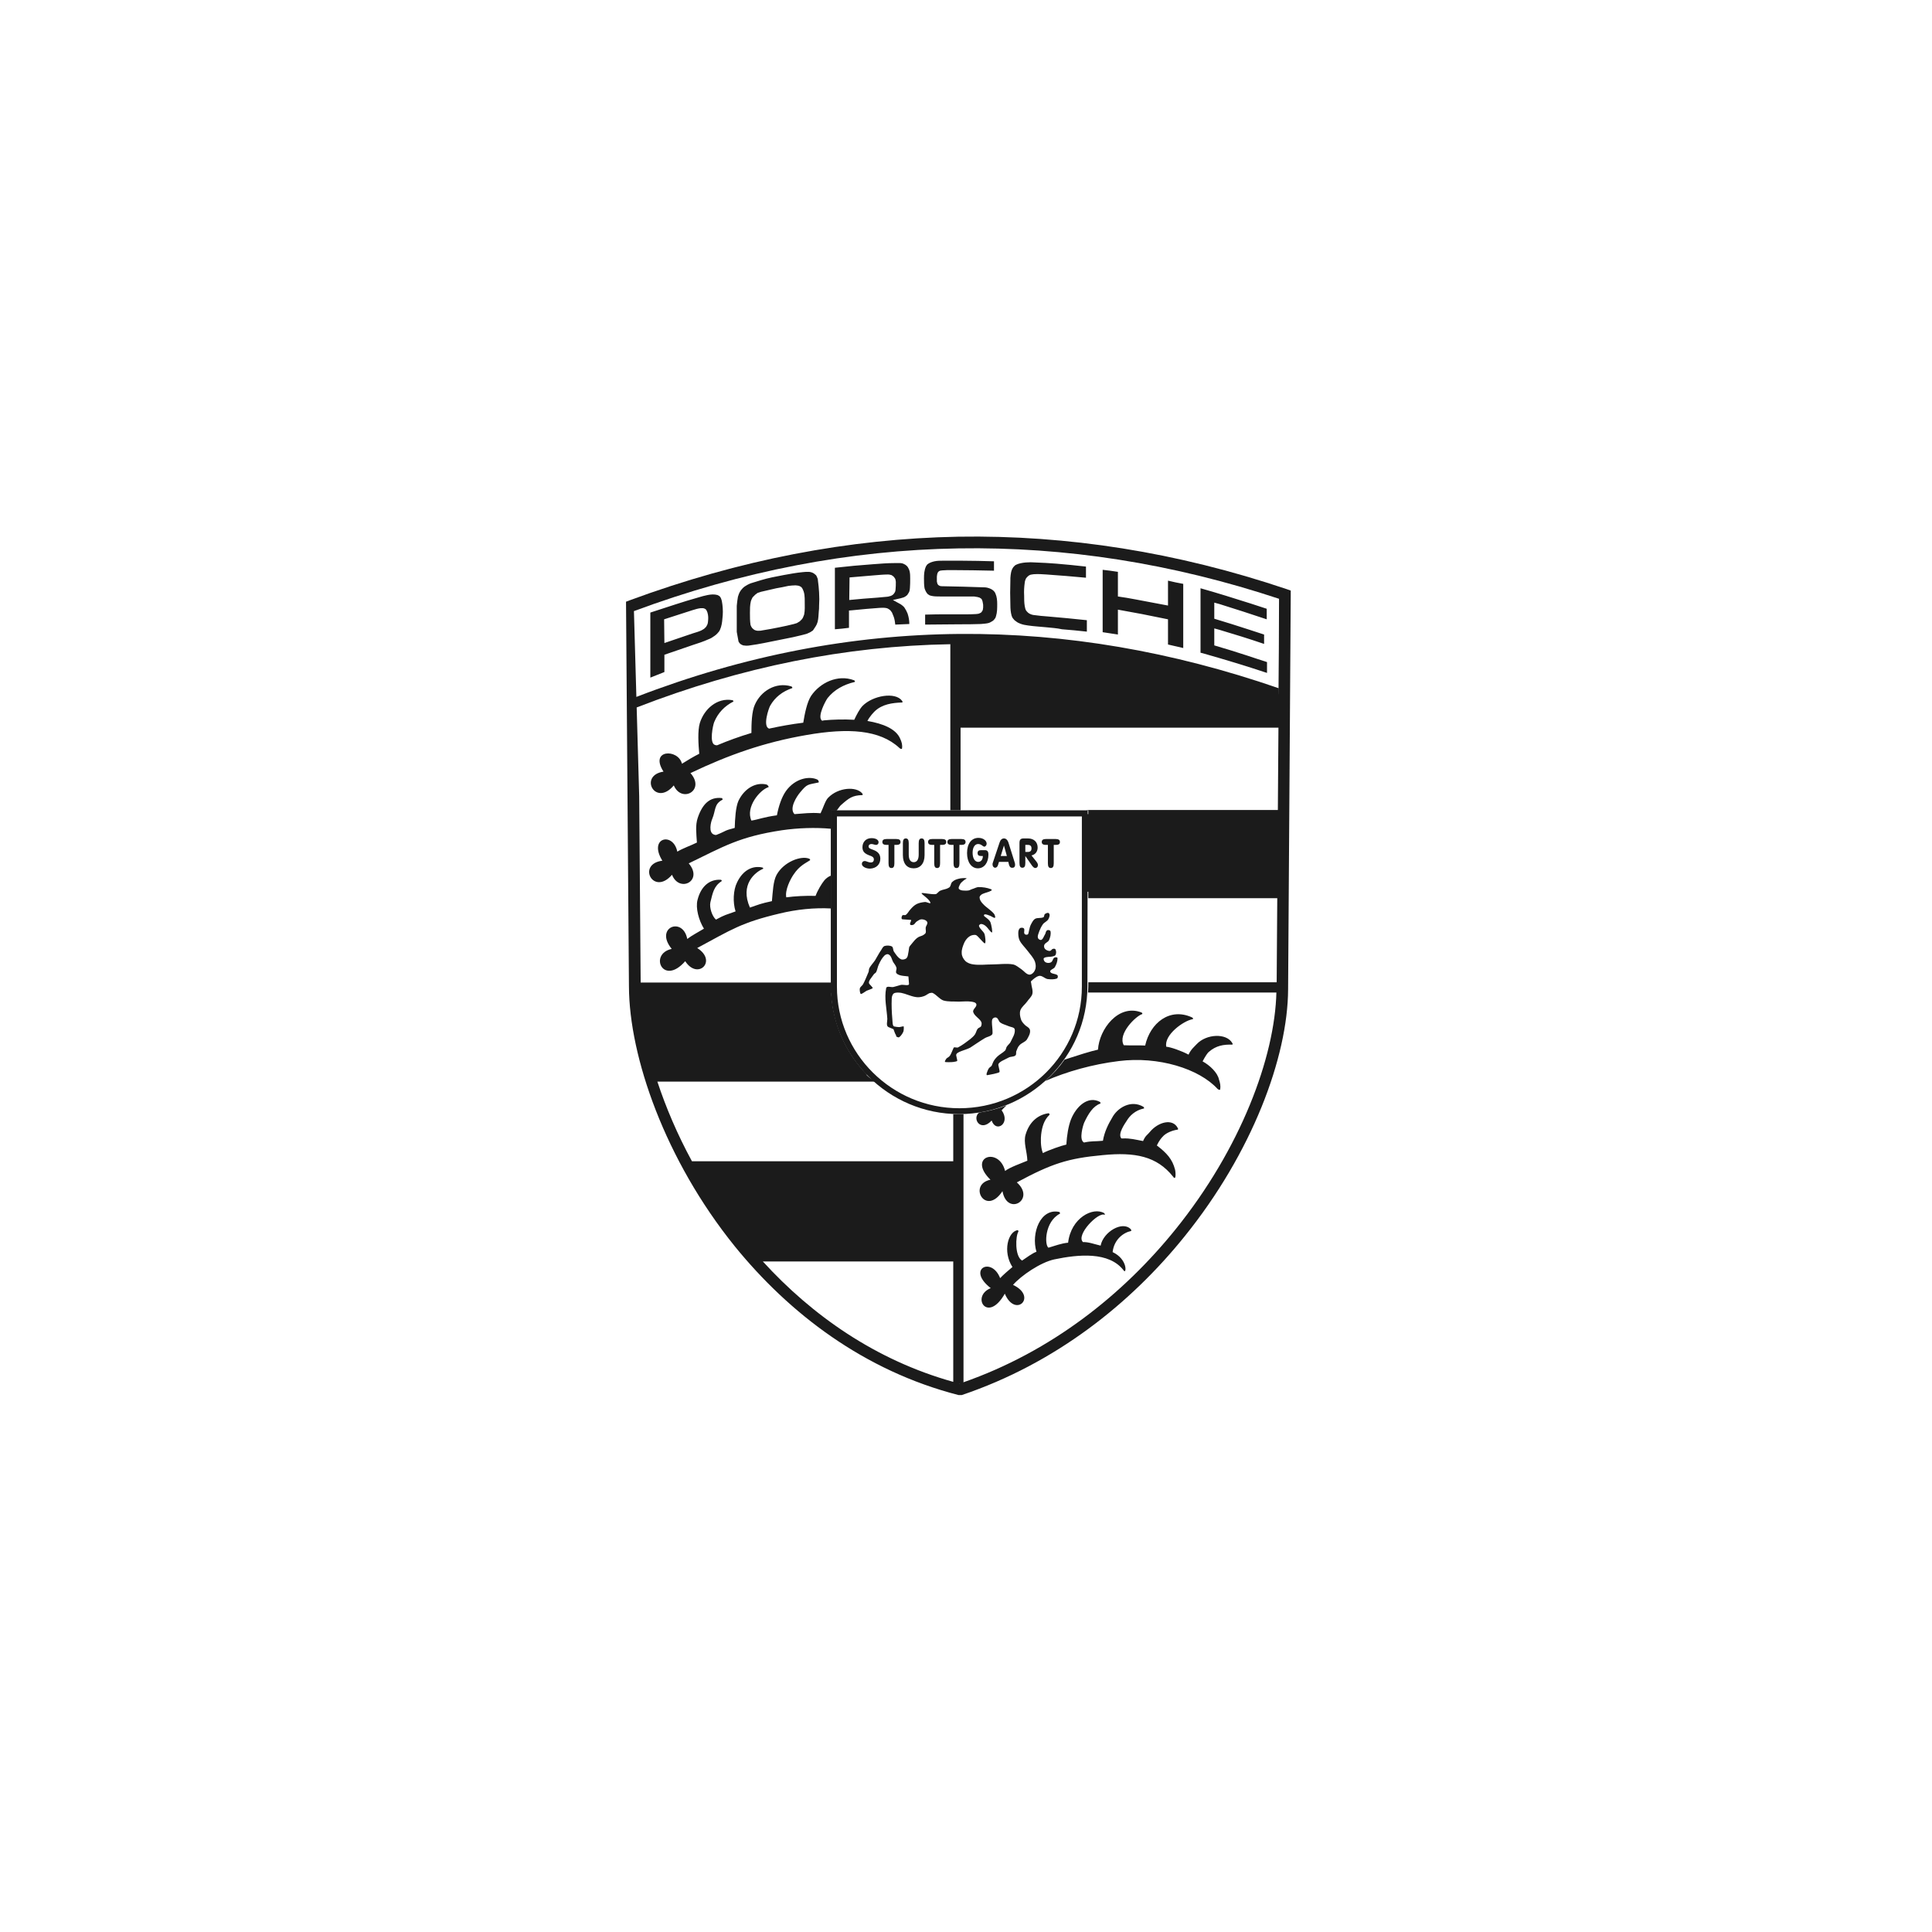 <svg width="72" height="72" viewBox="0 0 72 72" fill="none" xmlns="http://www.w3.org/2000/svg">
<rect width="72" height="72" fill="white"/>
<g clip-path="url(#clip0_3210_9742)">
<path d="M37.457 43.638C37.643 43.496 38.057 43.354 38.287 43.256C38.276 42.906 38.134 42.579 38.221 42.284C38.374 41.76 38.734 41.531 39.084 41.487C39.105 41.498 39.127 41.542 39.105 41.553C38.909 41.738 38.833 42 38.8 42.284C38.789 42.393 38.767 42.732 38.865 42.972C39.073 42.863 39.575 42.688 39.739 42.655C39.761 42.306 39.815 41.967 39.913 41.716C40.11 41.225 40.547 40.832 40.983 41.061C41.005 41.072 41.027 41.116 41.005 41.127C40.732 41.225 40.558 41.509 40.405 41.836C40.361 41.935 40.208 42.459 40.383 42.568C40.383 42.568 40.394 42.568 40.394 42.579C40.711 42.513 40.765 42.546 41.103 42.513C41.158 42.175 41.311 41.88 41.442 41.662C41.639 41.28 42.152 40.974 42.61 41.247C42.632 41.258 42.654 41.312 42.621 41.312C42.304 41.378 42.097 41.585 41.988 41.771C41.933 41.858 41.639 42.262 41.791 42.426C41.802 42.426 41.824 42.426 41.846 42.426C42.119 42.415 42.315 42.47 42.599 42.524C42.687 42.317 42.763 42.295 42.85 42.186C43.167 41.804 43.702 41.673 43.888 42.033C43.909 42.055 43.909 42.098 43.888 42.098C43.724 42.12 43.451 42.208 43.32 42.371C43.287 42.404 43.2 42.502 43.112 42.688C43.484 42.972 43.691 43.201 43.789 43.583C43.811 43.649 43.844 44.042 43.713 43.845C43.112 43.092 42.304 42.928 41.093 43.048C39.793 43.168 39.193 43.365 37.894 44.064C38.614 44.708 37.533 45.341 37.359 44.391C36.725 45.352 36.059 44.14 36.911 43.965C36.038 43.114 37.228 42.721 37.457 43.638Z" fill="#1B1B1B"/>
<path d="M39.675 39.488C40.144 39.335 40.657 39.172 40.919 39.117C40.963 38.353 41.684 37.403 42.535 37.73C42.568 37.742 42.59 37.785 42.557 37.796C42.339 37.861 41.64 38.528 41.88 38.953C42.055 38.964 42.535 38.953 42.677 38.964C42.863 38.124 43.594 37.534 44.424 37.916C44.457 37.927 44.479 37.982 44.446 37.982C44.118 38.036 43.376 38.56 43.463 39.008C43.616 39.019 44.031 39.161 44.293 39.303C44.391 39.095 44.501 39.019 44.599 38.91C44.959 38.528 45.702 38.495 45.92 38.866C45.942 38.888 45.942 38.931 45.92 38.931C45.603 38.921 45.319 38.964 45.046 39.204C45.003 39.237 44.915 39.368 44.817 39.554C45.079 39.696 45.374 39.969 45.428 40.231C45.472 40.362 45.494 40.471 45.472 40.602C45.461 40.635 45.396 40.602 45.374 40.58C44.686 39.827 43.169 39.357 41.695 39.543C40.712 39.663 39.751 39.936 38.954 40.285C39.227 40.045 39.467 39.783 39.675 39.488ZM37.513 41.191C37.448 41.257 37.382 41.312 37.328 41.377C37.677 41.858 37.12 42.24 36.956 41.759C36.541 42.207 36.214 41.683 36.487 41.464C36.836 41.41 37.186 41.322 37.513 41.191Z" fill="#1B1B1B"/>
<path d="M37.272 47.633C37.37 47.524 37.61 47.317 37.73 47.218C37.359 46.64 37.566 45.897 37.927 45.843C37.949 45.854 37.959 45.886 37.949 45.908C37.85 46.05 37.807 46.814 38.09 46.978C38.233 46.88 38.505 46.683 38.626 46.651C38.418 45.952 38.778 45.013 39.477 45.166C39.499 45.177 39.51 45.221 39.499 45.231C38.931 45.526 38.92 46.4 39.073 46.498C39.302 46.432 39.553 46.334 39.805 46.312C39.914 45.384 40.733 44.969 41.148 45.209C41.169 45.221 41.18 45.275 41.169 45.275C40.94 45.144 40.078 46.028 40.361 46.29C40.558 46.279 40.787 46.367 41.017 46.421C41.115 45.908 41.835 45.483 42.141 45.81C42.163 45.832 42.163 45.876 42.152 45.876C41.879 45.93 41.519 46.181 41.464 46.662C42.043 46.934 41.977 47.502 41.879 47.349C41.333 46.629 40.176 46.749 39.291 46.934C38.778 47.044 38.058 47.535 37.752 47.884C38.68 48.321 37.839 49.14 37.446 48.212C36.802 49.347 36.169 48.31 36.922 48.005C36.005 47.295 36.955 46.814 37.272 47.633Z" fill="#1B1B1B"/>
<path d="M27.926 46.771C27.009 45.712 26.234 44.566 25.611 43.408H35.656V46.771H27.926Z" fill="#1B1B1B"/>
<path d="M40.492 30.34H47.873V33.233H40.492V30.34Z" fill="#1B1B1B"/>
<path d="M47.874 25.95L45.69 25.175L43.147 24.662L40.286 24.04L37.633 23.832H35.613V26.878H47.863L47.874 25.95Z" fill="#1B1B1B"/>
<path d="M25.142 22.534C25.437 22.436 25.732 22.349 26.038 22.261C26.147 22.229 26.256 22.196 26.376 22.174C26.496 22.152 26.616 22.141 26.736 22.174L26.78 22.196C26.824 22.218 26.846 22.25 26.867 22.294C26.9 22.37 26.911 22.447 26.922 22.534C26.944 22.709 26.944 22.884 26.922 23.058C26.911 23.2 26.889 23.342 26.835 23.462C26.813 23.517 26.78 23.56 26.736 23.604C26.704 23.637 26.671 23.67 26.638 23.691C26.562 23.746 26.496 23.79 26.409 23.822C26.212 23.91 26.016 23.975 25.808 24.041C25.459 24.161 25.11 24.281 24.76 24.401V25.045C24.586 25.111 24.411 25.187 24.236 25.253V22.829C24.542 22.731 24.837 22.632 25.142 22.534ZM24.76 23.964C25.11 23.844 25.459 23.724 25.819 23.604C25.929 23.571 26.038 23.539 26.136 23.495L26.212 23.451L26.245 23.429L26.278 23.397L26.311 23.364L26.332 23.331L26.365 23.266C26.376 23.222 26.387 23.189 26.387 23.145C26.398 23.036 26.398 22.938 26.365 22.829L26.343 22.774L26.322 22.731L26.289 22.698L26.245 22.676L26.201 22.665H26.158H26.114C26.005 22.676 25.907 22.709 25.798 22.742C25.448 22.851 25.099 22.971 24.75 23.08L24.76 23.964ZM29.204 21.431C29.444 21.388 29.673 21.344 29.914 21.322C29.99 21.311 30.066 21.311 30.143 21.311C30.176 21.311 30.219 21.322 30.252 21.333C30.285 21.344 30.307 21.355 30.339 21.377C30.361 21.399 30.383 21.41 30.405 21.431C30.427 21.453 30.438 21.486 30.448 21.508C30.47 21.552 30.481 21.584 30.481 21.628C30.503 21.77 30.514 21.923 30.525 22.076C30.536 22.25 30.536 22.414 30.525 22.578C30.525 22.643 30.525 22.72 30.514 22.785C30.503 22.916 30.503 23.047 30.47 23.178C30.459 23.211 30.448 23.244 30.438 23.266C30.416 23.309 30.394 23.353 30.361 23.397L30.296 23.495L30.197 23.56C30.154 23.582 30.121 23.593 30.077 23.615C29.903 23.67 29.728 23.702 29.553 23.746C29.193 23.822 28.833 23.888 28.472 23.964C28.298 23.997 28.123 24.03 27.948 24.052C27.905 24.063 27.85 24.063 27.806 24.063L27.697 24.052C27.665 24.041 27.643 24.03 27.621 24.019L27.566 23.975L27.523 23.91L27.457 23.549V22.578C27.468 22.469 27.479 22.349 27.501 22.239L27.534 22.141C27.555 22.087 27.577 22.043 27.61 21.999L27.686 21.912L27.752 21.857C27.817 21.814 27.894 21.77 27.981 21.737L28.374 21.617C28.625 21.541 28.909 21.486 29.204 21.431ZM28.931 21.923L28.363 22.054C28.32 22.065 28.276 22.087 28.232 22.097L28.189 22.13L28.145 22.163L28.112 22.196L28.079 22.229L28.047 22.261L28.025 22.305C28.003 22.338 27.992 22.381 27.981 22.414C27.948 22.556 27.948 22.698 27.948 22.84C27.948 22.993 27.948 23.145 27.97 23.288L27.992 23.342L28.025 23.397L28.069 23.44L28.112 23.473L28.167 23.495L28.221 23.506H28.287C28.331 23.506 28.363 23.506 28.396 23.495C28.614 23.462 28.833 23.419 29.051 23.375C29.226 23.342 29.411 23.298 29.586 23.255C29.619 23.244 29.663 23.233 29.695 23.222L29.75 23.189L29.804 23.157L29.848 23.113L29.892 23.069L29.924 23.015L29.946 22.96L29.968 22.905C30.001 22.742 29.99 22.589 29.99 22.425C29.99 22.338 29.99 22.25 29.979 22.174L29.968 22.108C29.957 22.065 29.946 22.021 29.924 21.977L29.903 21.934L29.881 21.901L29.848 21.868L29.826 21.857L29.783 21.835L29.739 21.825L29.651 21.814C29.553 21.814 29.466 21.825 29.379 21.835C29.226 21.868 29.073 21.901 28.931 21.923ZM32.534 21.027C32.807 21.006 33.08 20.984 33.353 20.984C33.407 20.984 33.473 20.984 33.527 20.984C33.593 20.984 33.647 20.995 33.702 21.027C33.724 21.038 33.746 21.049 33.757 21.06C33.8 21.093 33.833 21.126 33.855 21.18C33.877 21.213 33.888 21.257 33.899 21.29C33.92 21.377 33.92 21.475 33.92 21.562C33.92 21.683 33.92 21.792 33.91 21.912C33.91 21.956 33.899 21.999 33.888 22.043L33.866 22.087C33.844 22.119 33.833 22.141 33.811 22.174L33.757 22.218C33.735 22.229 33.713 22.25 33.68 22.261C33.647 22.272 33.604 22.283 33.571 22.294L33.276 22.36L33.571 22.523C33.615 22.556 33.647 22.578 33.68 22.611L33.713 22.654C33.757 22.72 33.789 22.785 33.822 22.862C33.866 22.993 33.888 23.124 33.888 23.255C33.713 23.266 33.538 23.266 33.364 23.277C33.353 23.178 33.342 23.091 33.309 22.993L33.265 22.884L33.243 22.829L33.211 22.785L33.178 22.742L33.134 22.709L33.08 22.676C33.047 22.665 33.014 22.654 32.981 22.654C32.916 22.643 32.84 22.654 32.774 22.654C32.436 22.676 32.108 22.709 31.77 22.742L31.639 22.753V23.397C31.464 23.419 31.289 23.44 31.114 23.451V21.159C31.595 21.104 32.064 21.06 32.534 21.027ZM31.649 22.36C31.999 22.327 32.348 22.294 32.698 22.272C32.818 22.261 32.938 22.25 33.058 22.239C33.091 22.239 33.123 22.229 33.156 22.218L33.2 22.207L33.243 22.185L33.276 22.163L33.309 22.13L33.331 22.097L33.353 22.065C33.364 22.032 33.374 22.01 33.374 21.977C33.385 21.879 33.385 21.781 33.385 21.683C33.385 21.65 33.374 21.617 33.364 21.573L33.342 21.541L33.32 21.508L33.287 21.475L33.254 21.453L33.222 21.431L33.178 21.421C33.145 21.41 33.112 21.41 33.08 21.41C32.905 21.41 32.73 21.431 32.567 21.442C32.261 21.464 31.966 21.497 31.66 21.519L31.649 22.36ZM35.361 22.894C35.558 22.894 35.755 22.894 35.962 22.894C36.093 22.894 36.235 22.894 36.377 22.884C36.41 22.884 36.431 22.873 36.464 22.873C36.497 22.862 36.519 22.851 36.541 22.84L36.573 22.818L36.595 22.785L36.617 22.753L36.628 22.72L36.639 22.643V22.534L36.617 22.414L36.606 22.381L36.595 22.349L36.573 22.316L36.541 22.294L36.508 22.272L36.431 22.25L36.3 22.229H36.137H35.034C34.925 22.229 34.816 22.229 34.717 22.207C34.685 22.196 34.663 22.196 34.641 22.185L34.608 22.163L34.575 22.141L34.554 22.119L34.532 22.087L34.51 22.054C34.488 22.01 34.466 21.966 34.455 21.923C34.434 21.803 34.434 21.672 34.434 21.552C34.434 21.399 34.444 21.246 34.51 21.104C34.521 21.082 34.543 21.06 34.554 21.038C34.63 20.973 34.728 20.94 34.827 20.918C34.925 20.896 35.034 20.896 35.132 20.896C35.373 20.896 35.613 20.896 35.853 20.896C36.246 20.896 36.65 20.907 37.043 20.918V21.268C36.519 21.257 35.995 21.246 35.471 21.246C35.351 21.246 35.23 21.246 35.11 21.257C35.089 21.257 35.056 21.268 35.034 21.268L34.99 21.29L34.958 21.322L34.936 21.366L34.925 21.41L34.914 21.486C34.914 21.552 34.914 21.606 34.914 21.672L34.925 21.715L34.936 21.759L34.968 21.803L35.023 21.835L35.078 21.846C35.624 21.857 36.18 21.868 36.726 21.89L36.792 21.901C36.879 21.923 36.967 21.956 37.032 22.021C37.065 22.054 37.087 22.087 37.097 22.119C37.152 22.239 37.163 22.381 37.163 22.512C37.163 22.665 37.163 22.818 37.119 22.96C37.108 22.982 37.108 23.004 37.097 23.026L37.065 23.069C37.043 23.102 37.021 23.124 36.988 23.145C36.934 23.178 36.879 23.211 36.825 23.222C36.737 23.244 36.639 23.244 36.552 23.255C36.279 23.266 36.017 23.266 35.744 23.266C35.318 23.266 34.892 23.277 34.477 23.277C34.477 23.157 34.477 23.026 34.477 22.905C34.761 22.894 35.045 22.894 35.329 22.894H35.361ZM38.975 23.375C38.757 23.353 38.528 23.342 38.309 23.309C38.211 23.298 38.113 23.277 38.026 23.244C37.982 23.222 37.938 23.211 37.895 23.178C37.862 23.157 37.84 23.135 37.807 23.113C37.785 23.091 37.763 23.058 37.742 23.036C37.72 23.004 37.709 22.971 37.698 22.938C37.665 22.818 37.654 22.687 37.654 22.556C37.643 22.239 37.643 21.934 37.654 21.617V21.541C37.665 21.399 37.676 21.257 37.763 21.137C37.796 21.104 37.818 21.071 37.862 21.049C37.971 20.995 38.102 20.973 38.222 20.962C38.353 20.951 38.473 20.951 38.604 20.962C38.855 20.973 39.117 20.984 39.368 21.006C39.74 21.038 40.1 21.071 40.471 21.115V21.53C39.98 21.486 39.499 21.442 39.008 21.41C38.855 21.399 38.691 21.388 38.528 21.399L38.451 21.41L38.397 21.421L38.353 21.442L38.309 21.475L38.266 21.519L38.233 21.562L38.211 21.617C38.2 21.65 38.189 21.683 38.189 21.715C38.167 21.868 38.157 22.032 38.167 22.196C38.167 22.327 38.167 22.458 38.189 22.589C38.2 22.622 38.2 22.654 38.211 22.687L38.233 22.742L38.266 22.785L38.309 22.829L38.353 22.862L38.397 22.884L38.451 22.905C38.495 22.916 38.539 22.927 38.582 22.927C38.724 22.949 38.877 22.96 39.019 22.971C39.51 23.015 40.013 23.058 40.504 23.113C40.504 23.244 40.504 23.364 40.504 23.495V23.539C40.198 23.506 39.882 23.473 39.576 23.451C39.39 23.408 39.183 23.397 38.975 23.375ZM42.316 22.338C42.72 22.414 43.124 22.491 43.528 22.567V21.639C43.714 21.683 43.899 21.726 44.096 21.759V24.15C43.91 24.106 43.725 24.063 43.528 24.019V23.08C43.2 23.015 42.884 22.949 42.556 22.884C42.262 22.829 41.956 22.774 41.661 22.72V23.648C41.475 23.615 41.29 23.593 41.093 23.56V21.235C41.279 21.257 41.475 21.279 41.661 21.311V22.229C41.879 22.261 42.098 22.294 42.316 22.338ZM46.607 22.491C46.803 22.556 47 22.622 47.207 22.687V23.08C46.629 22.884 46.039 22.698 45.45 22.512L45.253 22.458V23.058C45.679 23.189 46.115 23.32 46.541 23.462C46.727 23.528 46.923 23.582 47.109 23.648V23.997C46.563 23.811 46.006 23.637 45.45 23.473L45.253 23.419V24.052C45.668 24.172 46.083 24.303 46.487 24.434C46.727 24.51 46.967 24.598 47.218 24.674V25.078C46.432 24.816 45.635 24.576 44.827 24.346L44.74 24.325V21.923C45.362 22.097 45.984 22.294 46.607 22.491Z" fill="#1B1B1B"/>
<path d="M24.204 40.056C23.855 38.888 23.669 37.796 23.658 36.857H30.973C30.995 38.091 31.508 39.227 32.316 40.056H24.204Z" fill="#1B1B1B"/>
<path d="M23.33 22.424L23.472 22.37C27.555 20.863 31.628 20.077 35.711 20.001C39.794 19.935 43.866 20.579 47.95 21.955L48.102 22.009V22.162C48.07 27.064 48.037 31.966 48.004 36.869C47.993 39.401 46.661 42.961 44.15 46.072C42.13 48.583 39.336 50.811 35.842 51.99H35.722C32.195 51.084 29.411 48.944 27.381 46.444C24.782 43.223 23.45 39.38 23.439 36.77C23.417 34.401 23.407 32.032 23.385 29.674L23.33 22.424ZM28.09 46.64H35.514V43.659H25.994C25.961 43.605 25.928 43.55 25.907 43.496C26.42 44.413 27.02 45.319 27.708 46.181C27.839 46.334 27.959 46.487 28.09 46.64ZM35.525 47.011H28.429C30.263 49.02 32.632 50.691 35.525 51.498V47.011ZM28.276 46.847C28.265 46.837 28.265 46.837 28.265 46.826C28.265 46.837 28.276 46.847 28.276 46.847ZM25.787 43.277H35.525V41.52C35.602 41.52 35.678 41.52 35.755 41.52C35.809 41.52 35.853 41.52 35.907 41.52V51.509C35.896 51.509 35.886 51.52 35.886 51.52C39.205 50.363 41.868 48.223 43.812 45.81C46.225 42.819 47.513 39.412 47.568 36.967C47.568 36.978 47.568 36.978 47.568 36.989H40.547C40.547 36.912 40.558 36.836 40.558 36.759V36.607H47.578C47.589 35.559 47.589 34.51 47.6 33.473H40.558V33.102H47.6C47.611 32.25 47.611 31.41 47.622 30.569H40.558V30.198H40.504V30.187H47.622C47.633 29.161 47.633 28.145 47.644 27.119H35.798V30.198H35.416V24.008C31.529 24.073 27.632 24.848 23.723 26.366L23.712 25.973C27.73 24.422 31.748 23.658 35.755 23.625C39.729 23.593 43.692 24.28 47.644 25.645C47.644 25.776 47.644 25.907 47.644 26.038C47.655 24.794 47.666 23.549 47.666 22.315C43.681 20.994 39.696 20.372 35.722 20.437C31.682 20.503 27.654 21.278 23.625 22.774L23.821 29.674C23.843 31.988 23.854 34.303 23.876 36.628C23.876 36.628 23.876 36.628 23.876 36.617H30.983V36.77C30.983 36.847 30.983 36.923 30.994 37H23.865C23.887 37.873 24.073 38.888 24.389 39.958C24.389 39.947 24.378 39.937 24.378 39.926H32.173C32.239 40.002 32.304 40.078 32.381 40.144L32.621 40.308H24.498C24.815 41.269 25.241 42.273 25.787 43.277ZM24.476 40.231C24.465 40.209 24.465 40.188 24.455 40.177C24.465 40.199 24.476 40.209 24.476 40.231ZM24.433 40.089C24.422 40.068 24.422 40.046 24.411 40.024C24.422 40.046 24.433 40.068 24.433 40.089ZM47.557 36.77V36.781C47.557 36.781 47.557 36.781 47.557 36.77ZM47.557 36.836V36.847C47.557 36.847 47.557 36.847 47.557 36.836ZM47.557 36.836C47.557 36.825 47.557 36.825 47.557 36.825V36.836ZM47.557 36.803C47.557 36.792 47.557 36.792 47.557 36.792V36.803ZM47.557 36.639C47.557 36.628 47.557 36.628 47.557 36.628V36.639ZM35.798 26.748H47.633C47.633 26.813 47.633 26.868 47.633 26.933C47.633 26.639 47.633 26.344 47.633 26.049C43.692 24.673 39.75 23.986 35.798 24.008V26.748ZM35.776 51.553C35.765 51.553 35.765 51.553 35.755 51.564C35.765 51.564 35.765 51.564 35.776 51.553ZM35.623 51.531C35.591 51.52 35.569 51.52 35.536 51.509C35.569 51.509 35.602 51.52 35.623 51.531Z" fill="#1B1B1B"/>
<path d="M25.415 28.462C25.623 28.331 25.841 28.2 26.059 28.09C26.027 27.752 25.994 27.228 26.081 26.944C26.245 26.42 26.726 25.994 27.293 26.093C27.326 26.104 27.348 26.136 27.326 26.147C27.009 26.311 26.758 26.562 26.616 26.911C26.573 27.01 26.42 27.708 26.649 27.763C26.671 27.774 26.693 27.774 26.726 27.774C27.14 27.599 27.566 27.446 28.003 27.315C28.003 26.977 28.014 26.508 28.134 26.256C28.352 25.765 28.898 25.405 29.488 25.579C29.52 25.59 29.542 25.634 29.52 25.645C29.171 25.765 28.887 25.973 28.702 26.3C28.647 26.398 28.418 27.064 28.658 27.152H28.669C29.073 27.064 29.488 26.988 29.935 26.933C29.99 26.595 30.077 26.158 30.23 25.929C30.558 25.448 31.213 25.121 31.824 25.35C31.857 25.361 31.879 25.405 31.846 25.416C31.442 25.514 31.093 25.7 30.841 26.016C30.776 26.104 30.438 26.715 30.634 26.857C30.656 26.857 30.678 26.857 30.7 26.846C31.049 26.813 31.453 26.802 31.835 26.824C31.933 26.617 32.032 26.431 32.141 26.311C32.523 25.918 33.364 25.776 33.615 26.114C33.636 26.136 33.647 26.18 33.615 26.18C33.254 26.191 32.883 26.245 32.61 26.497C32.566 26.54 32.414 26.693 32.326 26.868C32.905 26.966 33.396 27.163 33.549 27.534C33.604 27.654 33.636 27.763 33.615 27.894C33.615 27.927 33.538 27.905 33.516 27.872C32.785 27.195 31.617 27.119 30.055 27.392C28.472 27.665 27.151 28.134 25.732 28.811C26.3 29.455 25.404 29.947 25.11 29.27C24.422 30.088 23.789 28.898 24.727 28.756C24.192 27.927 25.273 27.894 25.415 28.462Z" fill="#1B1B1B"/>
<path d="M25.612 34.992C25.798 34.85 26.038 34.73 26.234 34.609C26.038 34.293 25.918 33.834 25.994 33.54C26.125 33.016 26.453 32.764 26.857 32.786C26.889 32.786 26.911 32.83 26.889 32.841C26.605 33.026 26.562 33.267 26.474 33.627C26.431 33.823 26.54 34.151 26.682 34.271C27.042 34.075 27.031 34.107 27.413 33.965C27.304 33.627 27.326 33.168 27.468 32.885C27.686 32.426 28.047 32.251 28.407 32.328C28.44 32.339 28.462 32.371 28.429 32.382C28.145 32.502 27.566 32.961 27.948 33.823C28.298 33.703 28.32 33.681 28.767 33.583C28.8 33.245 28.811 32.841 28.942 32.601C29.215 32.109 29.859 31.88 30.154 32C30.187 32.011 30.208 32.055 30.176 32.066C30.012 32.175 29.794 32.262 29.575 32.59C29.455 32.764 29.248 33.168 29.302 33.441C29.619 33.398 30.034 33.376 30.394 33.387C30.47 33.179 30.623 32.928 30.721 32.808C30.787 32.732 30.874 32.666 30.962 32.633V33.856C30.361 33.823 29.695 33.889 29.062 34.042C27.632 34.38 27.261 34.642 25.983 35.33C26.747 35.81 26.005 36.542 25.536 35.821C24.706 36.771 24.171 35.548 25.033 35.363C24.378 34.566 25.448 34.14 25.612 34.992Z" fill="#1B1B1B"/>
<path d="M25.241 31.738C25.459 31.607 25.754 31.509 25.972 31.399C25.951 31.061 25.907 30.755 26.005 30.471C26.18 29.958 26.453 29.696 26.889 29.74C26.922 29.751 26.944 29.784 26.922 29.805C26.605 29.969 26.682 30.188 26.54 30.526C26.496 30.624 26.387 31.039 26.616 31.105C26.638 31.116 26.66 31.116 26.693 31.116C27.108 30.952 26.955 30.963 27.381 30.854C27.392 30.526 27.413 30.078 27.523 29.838C27.752 29.369 28.178 29.139 28.571 29.238C28.604 29.249 28.669 29.325 28.636 29.336C28.32 29.434 27.774 30.078 28.003 30.581C28.276 30.537 28.462 30.45 28.953 30.384C29.018 30.046 29.128 29.707 29.291 29.478C29.63 29.008 30.154 28.91 30.459 29.052C30.492 29.063 30.536 29.15 30.503 29.161C30.099 29.249 30.088 29.205 29.826 29.521C29.684 29.685 29.401 30.133 29.608 30.34C29.957 30.319 30.198 30.275 30.58 30.308C30.678 30.111 30.754 29.838 30.863 29.729C31.246 29.336 31.912 29.303 32.13 29.565C32.152 29.587 32.163 29.631 32.13 29.631C31.77 29.642 31.639 29.74 31.355 29.991C31.322 30.013 31.256 30.1 31.18 30.209H30.973V30.886C30.383 30.832 29.739 30.854 29.139 30.941C27.555 31.181 26.977 31.541 25.667 32.175C26.223 32.83 25.317 33.288 25.044 32.6C24.346 33.408 23.723 32.196 24.684 32.076C24.149 31.214 25.088 30.985 25.241 31.738Z" fill="#1B1B1B"/>
<path d="M40.318 30.427V36.77C40.318 39.27 38.276 41.301 35.754 41.301C33.243 41.301 31.19 39.27 31.19 36.77V30.427H40.318ZM40.536 30.197H30.961V36.759C30.961 39.368 33.112 41.519 35.743 41.519C38.385 41.519 40.525 39.368 40.525 36.759L40.536 30.197Z" fill="#1B1B1B"/>
<path d="M35.547 34.849C35.59 34.893 35.688 34.838 35.721 34.795C35.798 34.675 35.787 34.522 35.798 34.369C35.809 34.205 35.809 34.063 35.754 33.91C35.667 33.648 35.547 33.441 35.252 33.397C35.219 33.386 35.154 33.452 35.175 33.474C35.372 33.681 35.448 33.67 35.503 33.987C35.557 34.292 35.525 34.827 35.547 34.849ZM33.483 38.66C33.527 38.67 33.625 38.539 33.658 38.463C33.691 38.398 33.68 38.267 33.68 38.255C33.669 38.234 33.559 38.277 33.505 38.277C33.45 38.277 33.407 38.267 33.33 38.255C33.254 38.245 33.265 38.07 33.254 37.972C33.232 37.721 33.221 37.469 33.232 37.218C33.232 37.153 33.254 37.066 33.308 37.022C33.385 36.978 33.494 36.989 33.581 37C33.756 37.033 33.92 37.12 34.105 37.153C34.204 37.175 34.313 37.164 34.411 37.131C34.498 37.109 34.564 37.044 34.64 37.011C34.684 37 34.739 36.989 34.771 37.011C34.913 37.087 35.011 37.229 35.154 37.284C35.339 37.338 35.536 37.317 35.732 37.328C35.885 37.328 36.038 37.306 36.191 37.328C36.256 37.338 36.365 37.349 36.387 37.426C36.409 37.524 36.245 37.611 36.267 37.71C36.311 37.862 36.485 37.939 36.562 38.07C36.595 38.124 36.584 38.19 36.562 38.245C36.54 38.288 36.464 38.299 36.431 38.343C36.387 38.408 36.376 38.485 36.333 38.55C36.289 38.616 36.223 38.67 36.158 38.725C36.016 38.834 35.874 38.943 35.71 39.031C35.656 39.063 35.557 38.998 35.536 39.053C35.492 39.151 35.448 39.271 35.405 39.336C35.361 39.402 35.306 39.413 35.274 39.446C35.241 39.489 35.197 39.566 35.219 39.577C35.241 39.587 35.448 39.587 35.525 39.577C35.601 39.566 35.645 39.555 35.667 39.544C35.688 39.522 35.656 39.456 35.634 39.325C35.623 39.194 35.983 39.14 36.158 39.042C36.343 38.922 36.529 38.791 36.715 38.681C36.791 38.638 36.9 38.627 36.966 38.561C36.999 38.529 36.988 38.474 36.988 38.43C36.988 38.321 36.966 38.212 36.966 38.103C36.966 38.048 36.966 37.983 37.01 37.95C37.042 37.917 37.108 37.906 37.141 37.928C37.206 37.961 37.217 38.059 37.272 38.103C37.359 38.168 37.468 38.19 37.566 38.234C37.654 38.277 37.806 38.277 37.817 38.365C37.839 38.529 37.73 38.681 37.665 38.823C37.632 38.9 37.555 38.943 37.512 39.02C37.49 39.063 37.49 39.118 37.457 39.151C37.37 39.238 37.25 39.293 37.162 39.38C37.097 39.446 37.042 39.511 37.01 39.587C36.988 39.631 36.977 39.675 36.955 39.718C36.922 39.762 36.868 39.773 36.835 39.839C36.802 39.904 36.726 40.079 36.791 40.068C36.857 40.057 37.239 39.992 37.25 39.948C37.261 39.915 37.228 39.817 37.206 39.697C37.184 39.577 37.457 39.489 37.588 39.413C37.665 39.369 37.774 39.391 37.839 39.336C37.883 39.304 37.861 39.227 37.872 39.184C37.905 39.107 37.927 39.02 37.992 38.954C38.069 38.867 38.2 38.834 38.265 38.747C38.331 38.638 38.407 38.507 38.385 38.386C38.363 38.288 38.243 38.255 38.178 38.179C38.123 38.124 38.069 38.059 38.047 37.983C38.014 37.873 37.992 37.764 38.025 37.655C38.069 37.524 38.2 37.437 38.276 37.328C38.342 37.229 38.44 37.153 38.472 37.044C38.505 36.913 38.44 36.771 38.429 36.64C38.429 36.618 38.407 36.585 38.429 36.563C38.516 36.487 38.614 36.389 38.734 36.367C38.844 36.356 38.931 36.465 39.04 36.487C39.149 36.498 39.28 36.509 39.39 36.465C39.422 36.454 39.433 36.378 39.411 36.345C39.335 36.279 39.171 36.301 39.139 36.214C39.117 36.138 39.27 36.116 39.313 36.039C39.368 35.941 39.411 35.832 39.411 35.712C39.411 35.668 39.324 35.668 39.291 35.69C39.237 35.723 39.237 35.799 39.193 35.843C39.16 35.876 39.106 35.886 39.062 35.886C39.018 35.886 38.953 35.864 38.931 35.832C38.898 35.799 38.876 35.723 38.909 35.701C38.996 35.646 39.117 35.668 39.215 35.646C39.259 35.635 39.313 35.624 39.335 35.592C39.368 35.526 39.368 35.45 39.335 35.384C39.324 35.351 39.27 35.351 39.237 35.362C39.193 35.373 39.171 35.439 39.117 35.439C39.051 35.439 38.986 35.406 38.942 35.362C38.909 35.319 38.898 35.253 38.92 35.209C38.953 35.133 39.062 35.111 39.095 35.035C39.139 34.937 39.171 34.816 39.149 34.707C39.139 34.664 39.051 34.642 39.018 34.675C38.964 34.707 38.975 34.784 38.942 34.827C38.898 34.893 38.876 34.991 38.811 35.024C38.767 35.046 38.691 35.002 38.68 34.947C38.658 34.86 38.713 34.773 38.734 34.696C38.767 34.609 38.811 34.522 38.865 34.445C38.92 34.369 39.029 34.336 39.073 34.249C39.106 34.183 39.139 34.096 39.095 34.041C39.062 33.998 38.986 34.03 38.942 34.063C38.909 34.085 38.92 34.161 38.887 34.183C38.789 34.227 38.669 34.194 38.582 34.238C38.505 34.282 38.472 34.358 38.429 34.434C38.352 34.565 38.342 34.795 38.309 34.816C38.276 34.849 38.2 34.838 38.178 34.795C38.145 34.74 38.2 34.653 38.156 34.598C38.123 34.565 38.036 34.565 38.003 34.598C37.959 34.642 37.948 34.707 37.948 34.773C37.948 34.871 37.959 34.969 38.003 35.057C38.079 35.199 38.2 35.308 38.298 35.439C38.396 35.57 38.516 35.69 38.571 35.843C38.603 35.941 38.614 36.061 38.571 36.148C38.538 36.236 38.451 36.323 38.363 36.323C38.243 36.312 38.156 36.181 38.058 36.116C37.959 36.05 37.861 35.963 37.752 35.941C37.501 35.897 37.239 35.941 36.977 35.941C36.748 35.941 36.507 35.974 36.278 35.941C36.169 35.93 36.049 35.886 35.972 35.81C35.896 35.733 35.841 35.624 35.841 35.526C35.83 35.384 35.885 35.253 35.94 35.122C35.983 35.035 36.049 34.947 36.136 34.893C36.202 34.849 36.311 34.827 36.376 34.849C36.453 34.882 36.66 35.166 36.704 35.155C36.748 35.144 36.715 34.893 36.693 34.816C36.649 34.696 36.518 34.631 36.485 34.511C36.474 34.478 36.529 34.434 36.562 34.434C36.627 34.434 36.704 34.478 36.758 34.533C36.791 34.554 36.933 34.762 36.966 34.751C36.999 34.74 36.944 34.456 36.911 34.369C36.857 34.249 36.682 34.161 36.671 34.129C36.66 34.107 36.671 34.085 36.704 34.074C36.769 34.074 36.835 34.107 36.9 34.129C36.955 34.15 37.042 34.216 37.075 34.205C37.108 34.194 37.075 34.096 37.042 34.052C36.922 33.91 36.758 33.823 36.638 33.692C36.573 33.626 36.507 33.539 36.507 33.441C36.507 33.386 36.573 33.332 36.627 33.31C36.726 33.266 36.857 33.244 36.944 33.19C36.977 33.168 36.955 33.146 36.922 33.135C36.78 33.081 36.627 33.059 36.474 33.059C36.387 33.059 36.311 33.113 36.223 33.135C36.169 33.157 36.114 33.19 36.049 33.19C35.94 33.19 35.819 33.201 35.743 33.135C35.699 33.091 35.754 33.004 35.787 32.939C35.819 32.884 35.874 32.851 35.918 32.808C35.95 32.775 36.049 32.742 36.016 32.731C35.983 32.72 35.809 32.72 35.71 32.753C35.623 32.775 35.547 32.808 35.481 32.873C35.426 32.928 35.437 33.048 35.361 33.081C35.23 33.157 35.164 33.135 35.023 33.201C34.99 33.222 34.913 33.31 34.88 33.321C34.706 33.343 34.356 33.255 34.346 33.288C34.324 33.321 34.618 33.484 34.673 33.637C34.695 33.703 34.531 33.605 34.466 33.615C34.356 33.626 34.247 33.648 34.16 33.692C34.073 33.736 33.996 33.812 33.931 33.888C33.865 33.954 33.832 34.041 33.756 34.096C33.723 34.118 33.647 34.085 33.625 34.118C33.592 34.161 33.581 34.26 33.636 34.26L33.942 34.282C33.996 34.282 33.887 34.402 33.92 34.456C33.942 34.489 34.018 34.478 34.051 34.456C34.094 34.434 34.116 34.369 34.171 34.336C34.225 34.303 34.28 34.26 34.346 34.26C34.422 34.26 34.52 34.292 34.553 34.358C34.586 34.423 34.509 34.5 34.498 34.565C34.487 34.642 34.531 34.74 34.477 34.795C34.313 34.947 34.258 34.816 34.018 35.122C33.822 35.362 33.909 35.231 33.843 35.548C33.832 35.613 33.822 35.679 33.767 35.723C33.712 35.755 33.625 35.777 33.57 35.744C33.461 35.69 33.396 35.581 33.319 35.471C33.276 35.417 33.297 35.319 33.243 35.275C33.166 35.231 33.057 35.231 32.97 35.253C32.904 35.275 32.872 35.351 32.839 35.406C32.752 35.526 32.686 35.668 32.61 35.788C32.544 35.886 32.457 35.974 32.402 36.072C32.369 36.127 32.391 36.192 32.358 36.247C32.293 36.4 32.238 36.541 32.162 36.683C32.129 36.738 32.064 36.771 32.042 36.836C32.031 36.902 32.053 37.044 32.086 37.044C32.118 37.044 32.227 36.967 32.293 36.924C32.369 36.891 32.511 36.847 32.522 36.825C32.533 36.803 32.446 36.727 32.402 36.672C32.326 36.574 32.489 36.432 32.555 36.323C32.577 36.279 32.632 36.269 32.653 36.225C32.697 36.138 32.708 36.028 32.752 35.941C32.806 35.821 32.872 35.701 32.959 35.613C33.003 35.57 33.079 35.537 33.134 35.581C33.221 35.635 33.232 35.755 33.286 35.854C33.33 35.919 33.385 35.985 33.407 36.061C33.428 36.127 33.363 36.214 33.407 36.269C33.461 36.334 33.57 36.356 33.658 36.367L33.854 36.389L33.876 36.661C33.887 36.76 33.669 36.683 33.57 36.705C33.483 36.727 33.396 36.76 33.297 36.782C33.21 36.803 33.046 36.727 33.025 36.825C32.948 37.207 33.046 37.59 33.068 37.972C33.068 38.07 33.014 38.234 33.112 38.277L33.297 38.354C33.33 38.43 33.352 38.529 33.396 38.583C33.385 38.638 33.439 38.649 33.483 38.66Z" fill="#1B1B1B"/>
<path d="M39.5 31.378C39.5 31.301 39.445 31.268 39.347 31.268H38.975C38.877 31.268 38.823 31.301 38.823 31.378C38.823 31.454 38.877 31.487 38.975 31.487H39.052V32.175C39.052 32.295 39.085 32.349 39.161 32.349C39.237 32.349 39.27 32.295 39.27 32.175V31.487H39.347C39.456 31.487 39.5 31.454 39.5 31.378ZM38.441 31.618C38.441 31.705 38.397 31.749 38.309 31.749H38.211V31.487H38.309C38.397 31.487 38.441 31.53 38.441 31.618ZM38.681 32.24C38.681 32.196 38.659 32.153 38.615 32.098L38.441 31.88C38.583 31.847 38.67 31.738 38.67 31.585C38.67 31.388 38.539 31.246 38.309 31.246H38.146C38.026 31.246 37.993 31.301 37.993 31.421V32.163C37.993 32.284 38.026 32.338 38.102 32.338C38.178 32.338 38.211 32.284 38.211 32.163V31.901L38.462 32.262C38.506 32.316 38.539 32.349 38.583 32.349C38.637 32.349 38.681 32.306 38.681 32.24ZM37.523 31.901H37.294L37.414 31.509L37.523 31.901ZM37.829 32.229C37.829 32.207 37.829 32.185 37.818 32.153L37.578 31.388C37.545 31.301 37.491 31.246 37.414 31.246C37.338 31.246 37.283 31.301 37.251 31.399L36.999 32.153C36.989 32.175 36.989 32.196 36.989 32.218C36.989 32.284 37.032 32.338 37.087 32.338C37.13 32.338 37.174 32.306 37.196 32.229L37.229 32.12H37.578L37.6 32.218C37.622 32.295 37.654 32.338 37.709 32.338C37.785 32.349 37.829 32.306 37.829 32.229ZM36.836 31.847C36.836 31.727 36.792 31.683 36.705 31.683H36.563C36.475 31.683 36.432 31.716 36.432 31.792C36.432 31.869 36.475 31.901 36.563 31.901H36.628C36.628 32.032 36.563 32.12 36.453 32.12C36.333 32.12 36.246 31.989 36.246 31.781C36.246 31.574 36.333 31.454 36.453 31.454C36.574 31.454 36.628 31.552 36.683 31.552C36.726 31.552 36.77 31.498 36.77 31.443C36.77 31.334 36.65 31.225 36.464 31.225C36.202 31.225 36.039 31.443 36.039 31.792C36.039 32.131 36.202 32.36 36.443 32.36C36.683 32.36 36.836 32.142 36.836 31.847ZM35.984 31.378C35.984 31.301 35.929 31.268 35.831 31.268H35.46C35.362 31.268 35.307 31.301 35.307 31.378C35.307 31.454 35.362 31.487 35.46 31.487H35.536V32.175C35.536 32.295 35.569 32.349 35.646 32.349C35.722 32.349 35.755 32.295 35.755 32.175V31.487H35.831C35.929 31.487 35.984 31.454 35.984 31.378ZM35.264 31.378C35.264 31.301 35.209 31.268 35.111 31.268H34.739C34.641 31.268 34.587 31.301 34.587 31.378C34.587 31.454 34.641 31.487 34.739 31.487H34.816V32.175C34.816 32.295 34.849 32.349 34.925 32.349C35.001 32.349 35.034 32.295 35.034 32.175V31.487H35.111C35.209 31.487 35.264 31.454 35.264 31.378ZM34.456 31.869V31.421C34.456 31.301 34.423 31.246 34.346 31.246C34.27 31.246 34.237 31.301 34.237 31.421V31.847C34.237 32.032 34.172 32.131 34.052 32.131C33.931 32.131 33.866 32.032 33.866 31.847V31.421C33.866 31.301 33.833 31.246 33.757 31.246C33.68 31.246 33.648 31.301 33.648 31.421V31.869C33.648 32.185 33.8 32.36 34.052 32.36C34.292 32.36 34.456 32.185 34.456 31.869ZM33.56 31.378C33.56 31.301 33.506 31.268 33.407 31.268H33.036C32.938 31.268 32.883 31.301 32.883 31.378C32.883 31.454 32.938 31.487 33.036 31.487H33.113V32.175C33.113 32.295 33.145 32.349 33.222 32.349C33.298 32.349 33.331 32.295 33.331 32.175V31.487H33.407C33.506 31.487 33.56 31.454 33.56 31.378ZM32.807 32C32.807 31.836 32.72 31.738 32.545 31.672C32.436 31.629 32.37 31.618 32.37 31.541C32.37 31.487 32.414 31.454 32.479 31.454C32.534 31.454 32.599 31.487 32.643 31.487C32.709 31.487 32.742 31.443 32.742 31.388C32.742 31.301 32.643 31.235 32.479 31.235C32.272 31.235 32.141 31.378 32.141 31.574C32.141 31.738 32.228 31.814 32.403 31.88C32.501 31.912 32.567 31.945 32.567 32.032C32.567 32.098 32.523 32.142 32.458 32.142C32.359 32.142 32.283 32.087 32.228 32.087C32.163 32.087 32.119 32.131 32.119 32.196C32.119 32.284 32.25 32.371 32.425 32.371C32.665 32.36 32.807 32.207 32.807 32Z" fill="#1B1B1B"/>
</g>
<defs>
<clipPath id="clip0_3210_9742">
<rect width="32" height="32" fill="white" transform="translate(20 20)"/>
</clipPath>
</defs>
</svg>
